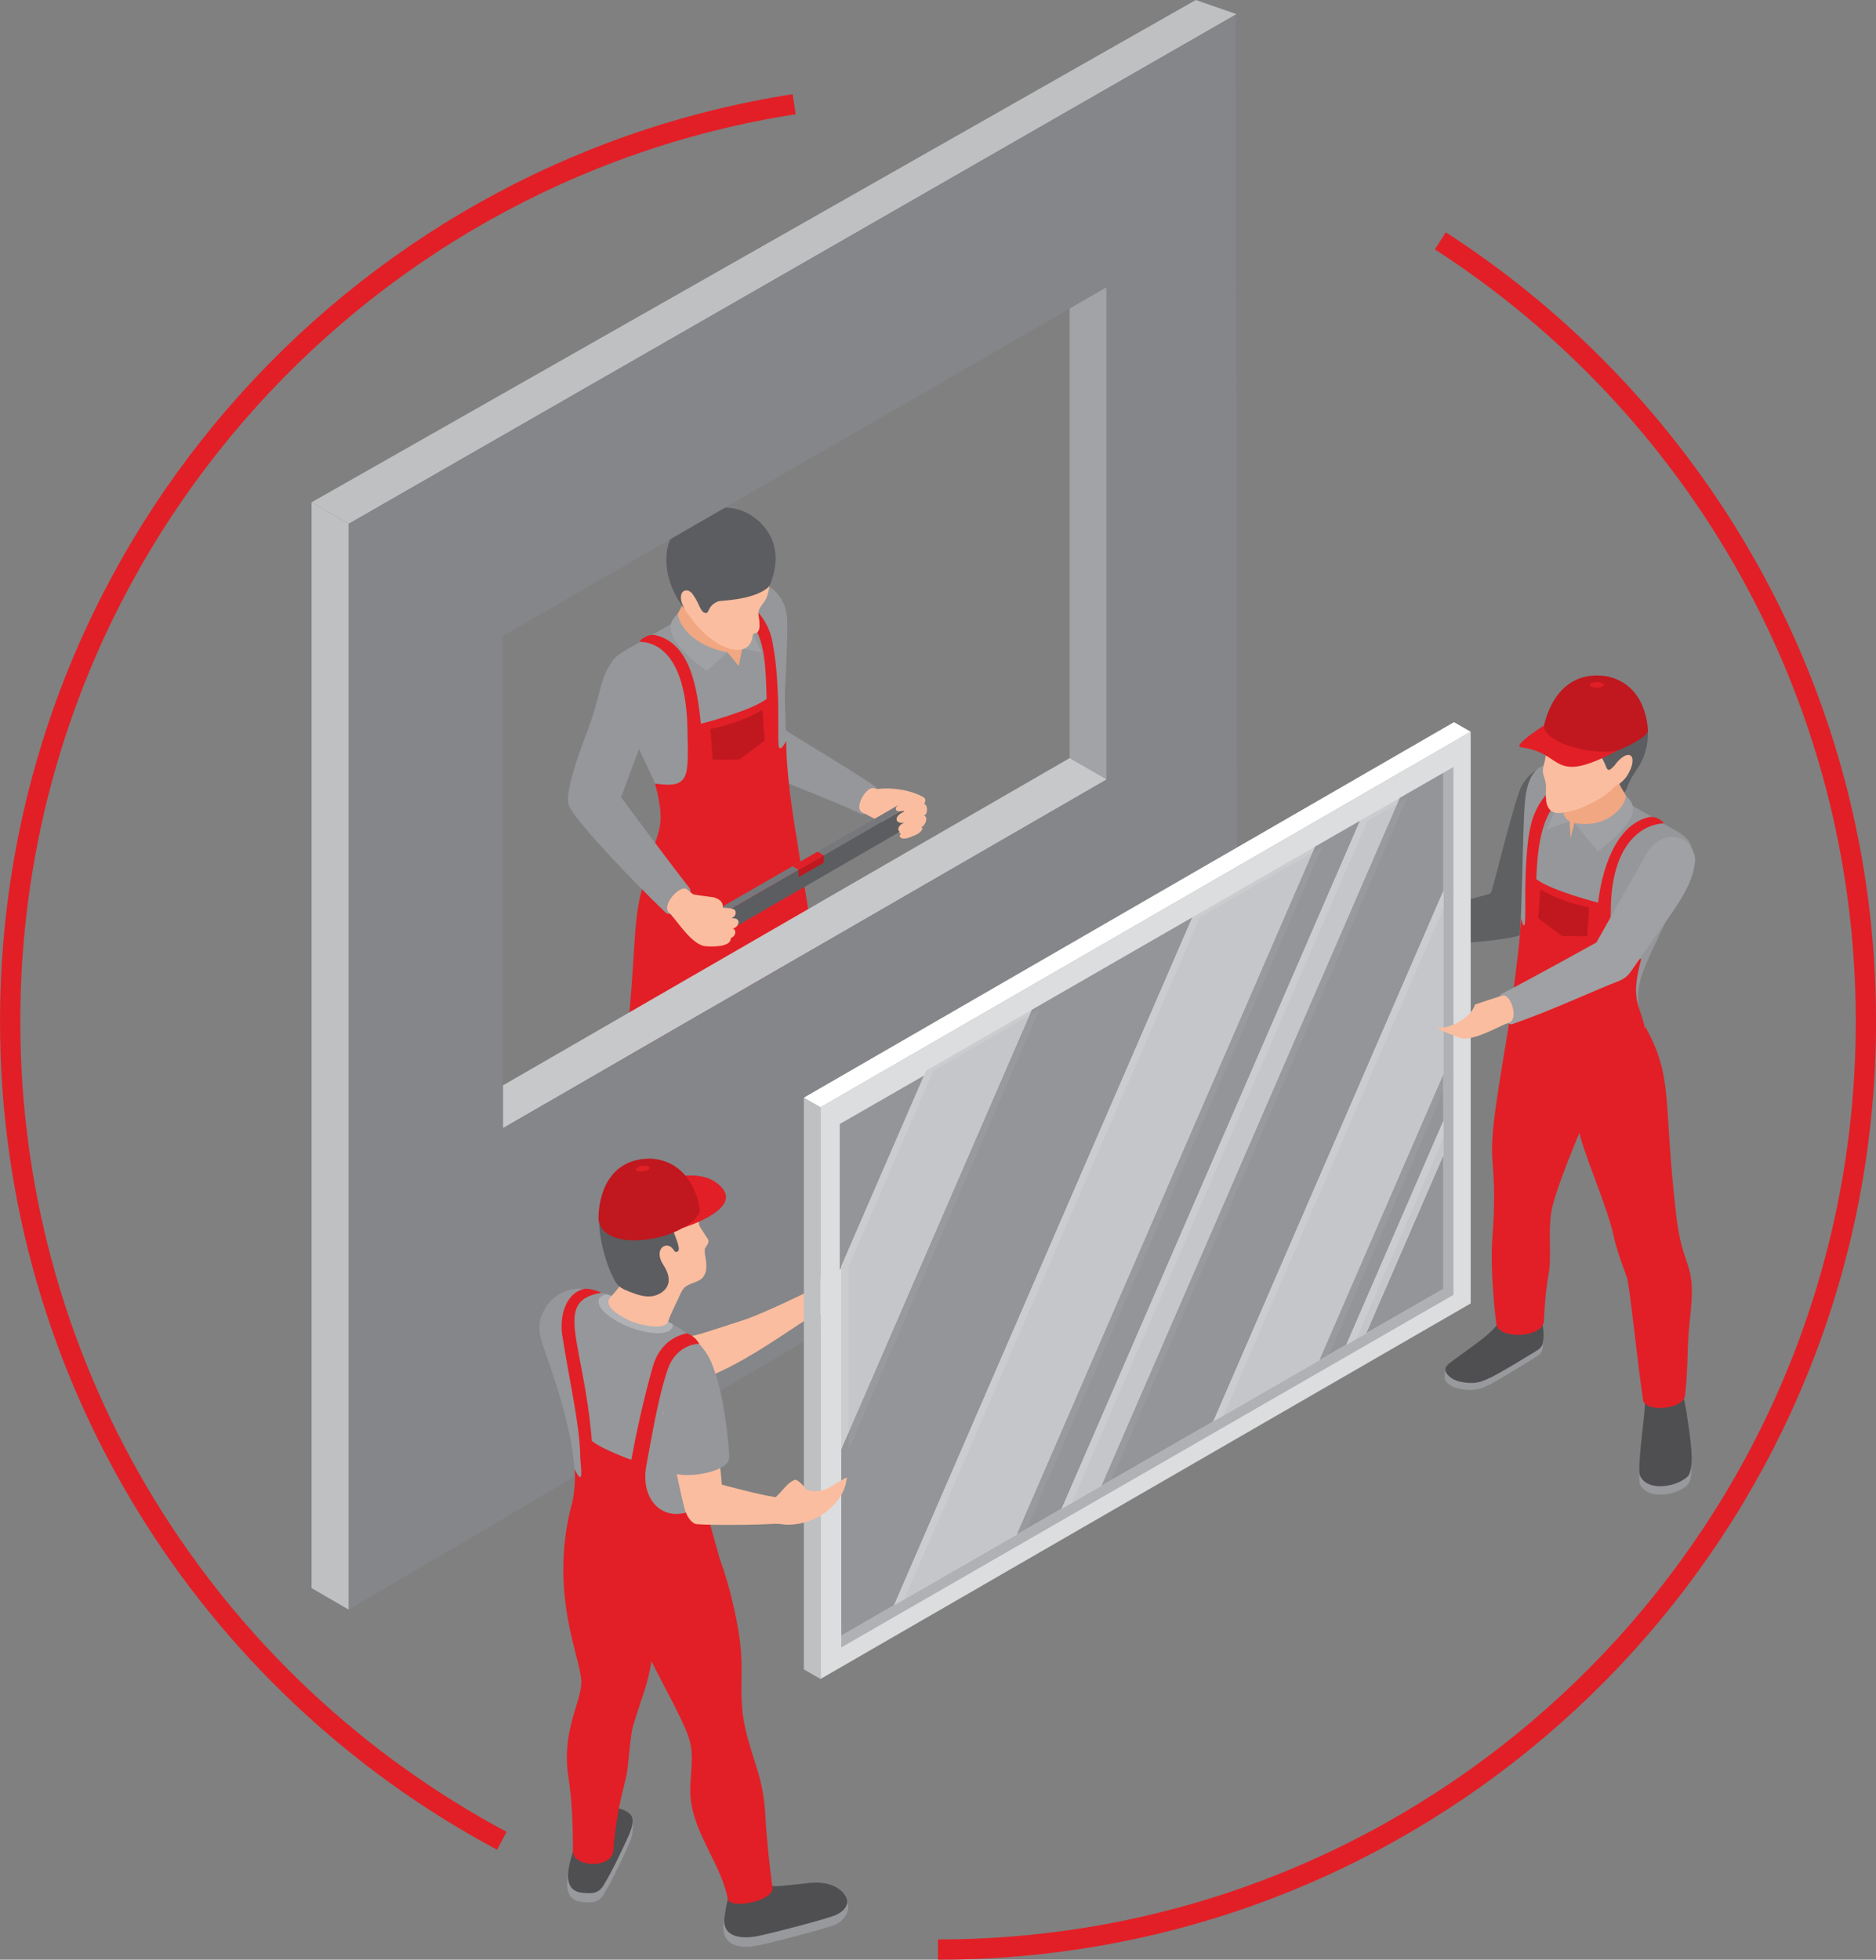 <?xml version="1.0" encoding="UTF-8"?>
<svg xmlns="http://www.w3.org/2000/svg" viewBox="0 0 261.98 273.57">
  <rect x="0" y="0" width="261.98" height="273.57" fill="#808080" stroke="none"/>
  <defs>
    <style>
      .cls-1 {
        fill: #3c313e;
      }

      .cls-1, .cls-2, .cls-3, .cls-4, .cls-5, .cls-6, .cls-7, .cls-8, .cls-9, .cls-10, .cls-11, .cls-12, .cls-13, .cls-14, .cls-15, .cls-16, .cls-17, .cls-18, .cls-19, .cls-20, .cls-21, .cls-22, .cls-23, .cls-24, .cls-25, .cls-26, .cls-27, .cls-28 {
        stroke-width: 0px;
      }

      .cls-2, .cls-5 {
        fill: #a59b93;
      }

      .cls-3 {
        fill: #5f5161;
      }

      .cls-4 {
        fill: #95979a;
      }

      .cls-5 {
        mix-blend-mode: multiply;
        opacity: .4;
      }

      .cls-6 {
        fill: #77787b;
      }

      .cls-29 {
        isolation: isolate;
      }

      .cls-7 {
        fill: #5c5d60;
      }

      .cls-8 {
        fill: #97999c;
      }

      .cls-9 {
        fill: #bec0c2;
      }

      .cls-10 {
        fill: #c7c8ca;
      }

      .cls-11 {
        fill: #cbccce;
      }

      .cls-12 {
        fill: #dcddde;
      }

      .cls-13 {
        fill: #4f4f51;
      }

      .cls-14 {
        fill: #282934;
      }

      .cls-15 {
        fill: #191926;
      }

      .cls-16 {
        fill: #f1a782;
      }

      .cls-17, .cls-24 {
        fill: #afb1b4;
      }

      .cls-18 {
        fill: #fff;
      }

      .cls-19 {
        fill: #9fa1a4;
      }

      .cls-20 {
        fill: #939598;
      }

      .cls-21 {
        fill: #848689;
      }

      .cls-22 {
        fill: #e21f26;
      }

      .cls-23 {
        fill: #5f6062;
      }

      .cls-24 {
        opacity: .2;
      }

      .cls-25 {
        fill: #a1a3a6;
      }

      .cls-26 {
        fill: #a9a7a1;
      }

      .cls-27 {
        fill: #fbbd9f;
      }

      .cls-30 {
        fill: none;
        stroke: #e21f26;
        stroke-miterlimit: 10;
        stroke-width: 2.83px;
      }

      .cls-28 {
        fill: #c0181e;
      }
    </style>
  </defs>
  <g class="cls-29">
    <g id="_Слой_1" data-name="Слой 1">
      <g>
        <g>
          <path class="cls-5" d="M117.56,167.62c-1.84-1.35-3.64-2.76-5.52-4.05-3.46.04-8.45.1-12.66.1-16.83,0-34.38,8.69-37.09,15.87-1.85,4.9,7.58,5.9,22.89,5.9,1.66,0,3.28-.06,4.85-.16l-.87-10.14c0-.06,10.03-2.83,14.84-3.88,3.14-.69,9.65-.74,13.79-.7-.05-.98-.12-1.96-.23-2.93Z"/>
          <g>
            <path class="cls-14" d="M120.76,169.31c-.03-.27.03-.98-.32-1.29-.86-.75-2.48-2.03-4.13-2.91l-9.69-1.56c-.04.41-.04.85-.01,1.28.06.86.13,1.22,1.13,1.83,5.03,3.08,5.72,3.49,6.63,3.94,1.03.51,2.29,1.16,5,.39,1.37-.61,1.46-1.18,1.4-1.68Z"/>
            <path class="cls-15" d="M120.18,167.55c-1.24-1-4.26-3.02-5.76-4.36-.41-.37-1.39-1.37-1.62-1.9-.58-1.35-3.66-1.34-5.38-.44-.81.42-.95,1.81-.87,3.09.06.86.13,1.22,1.13,1.83,5.03,3.08,6.13,3.63,7.07,4.04.9.39,1.84.76,3.81.33.67-.15,1.31-.47,1.77-.97.41-.45.61-1-.14-1.61Z"/>
          </g>
          <g>
            <path class="cls-14" d="M85.33,180.11c-.23,2.1-.27,4.28.49,4.96,1.62,1.47,5.65,2.15,6.77-.1.27-.53.06-2.65-.21-4.87h-7.05Z"/>
            <path class="cls-15" d="M85.81,183.86c1.62,1.47,5.65,2.15,6.77-.1.52-1.04-.62-8.18-.66-10.22-.01-.59-.03-1.62-.03-1.62-.15-.2-.91-.38-1.13-.49-.97-.48-2.75-.09-3.83-.16-.55-.04-1.07,3.63-1.12,4-.31,2.23-1.27,7.46,0,8.6Z"/>
          </g>
          <path class="cls-22" d="M113.88,138.21c.38-4.25-1.06-11.24-2.96-23.21-.22-1.38-1.53-2.29-2.89-1.97l-14.68,3.48c-6.1,9.43-3.78,11.66-6.03,30.19-.2,1.62-.52,3.23-1,4.79-.92,2.96-1.58,3.62-.89,9.7.46,4.05.23,6.72.68,10.76-.01,2.27,6.23,2.75,6.1.56.79-5.2,1.9-16.16,2.27-17.31.12-.38.26-.77.4-1.14.64-1.7,1.22-3.42,1.6-5.2.84-3.91,4.34-11.81,4.86-14.62,0,0,3.58,8.41,4.06,11.42.48,3.01-.08,6.52.41,9.1.5,2.58.65,6.49.65,6.49-.05,2.67,6.78,2.84,6.88.47,0,0,.97-7.32.54-12.68-.29-3.61-.31-7.24.02-10.85Z"/>
          <path class="cls-4" d="M122.3,109.86c-4.1-2.86-12.75-7.84-12.87-8.16-.16-.44.62-10.67.5-15.16-.14-5.37-6.93-7.99-7.33-.89-.37,6.37-.04,16.19,0,17.92.02.69,0,1.43.36,2.02,1.07,1.83,12.43,5.64,17.22,8.01,1.38.64,3.24-2.8,2.12-3.74Z"/>
          <path class="cls-4" d="M109.16,86.22c-.24-2.07-1.04-6.41-5.84-4.64l-16.37,9.43c-1.78,1.16-1.8,1.88-1.77,3.21.03,1.33.56,2.58,1.09,3.8,5.72,13.24,8.17,14.75,5.65,20.88,1.21,6.11,20.6,5.27,19.12-3.24-.33-1.89-.58-3.86-.81-5.76-.68-5.73-.66-20.11-1.06-23.68Z"/>
          <g>
            <path class="cls-22" d="M96,101.74c.14,6.81.4,8.35-4.52,7.65,1.54,5.78.46,6.43-.45,9.79-.77,11.51,20.29,7.83,20.38-1.11-1.37-8.4-1.6-11.88-1.62-14.61,0,0-.89,1.72-1.05.64-.12-.83,0-4.28-.1-6.82-.15-4.06-.46-5.96-.76-7.63-.54-2.99-2.98-6.54-5.94-4.95.11.04.24.1.39.16,4.6,2.11,4.55,7.31,4.73,12.7-2.18,1.7-9.18,3.48-9.18,3.48-.5-4.6-1.32-11.1-6.23-12.34-.33-.12-.96-.07-1.31.1-1,.46-.99.81-.99.81,2.05,0,6.43,1.44,6.65,12.11Z"/>
            <path class="cls-28" d="M106.77,103.38l-3.53,2.64-3.72.02-.3-4.28c2.65-.52,5.07-1.41,7.25-2.66l.3,4.28Z"/>
          </g>
          <path class="cls-27" d="M129.1,111.69c0-.1.18-.22-.26-.47-1.39-.76-3.78-1.37-6.35-1.07l-.34-.08c-1.03-.6-3.19,2.91-1.56,3.43,0,0,3.16,1.6,3.98,2.13,1.04.68,1.68.99,1.68.99.75,0,1.42-.2,1.9-.77.2-.24.51-.58.66-.96.06-.14.27-2.54.28-3.21Z"/>
          <g id="Axonometric_Cube" data-name="Axonometric Cube">
            <polygon id="Cube_face_-_left" data-name="Cube face - left" class="cls-2" points="100.6 130.59 99.73 130.09 99.73 127.23 100.6 127.73 100.6 130.59"/>
            <polygon id="Cube_face_-_right" data-name="Cube face - right" class="cls-7" points="126.25 115.77 100.6 130.59 100.6 127.73 126.25 112.92 126.25 115.77"/>
            <polygon id="Cube_face_-_top" data-name="Cube face - top" class="cls-6" points="100.6 127.73 99.73 127.23 125.39 112.42 126.25 112.92 100.6 127.73"/>
          </g>
          <g>
            <path class="cls-16" d="M94.68,87.63c2.15,3.17,5.3,4.14,6.91,3.43l1.57,1.91.56-2.69c.83-.41.2-1.76.15-3.04-.06-1.57-.69-2.86-.74-2.94-.3-.47-1.37-2.79-2.87-3.4-1.49-.6-3.55-.29-4.29,1.31-.34.74-.34,1.58-.71,2.32-.23.46-.47.85-.68,1.25-.28.54-.44,1.09.08,1.85Z"/>
            <path class="cls-19" d="M103.66,90.57l2.71.49s-.9-1.71-1.23-2.54c-.34-.85-.48-1.68-1.84-3.08.32.67.15,1.4.29,1.85.43,1.41.07,3.28.07,3.28Z"/>
          </g>
          <path class="cls-27" d="M100.94,126.53c-.02-.69-.51-.96-.93-1.15-.55-.25-1.09-.11-4.02-.68,0,0,5.04,4.84,4.95,1.84Z"/>
          <path class="cls-19" d="M101.59,91.06l-2.87,2.6s-2.45-1.53-4.39-4.15c-1.15-1.76-.77-2.8.33-3.85.08,1.43,1.9,4.44,6.93,5.41Z"/>
          <g>
            <path class="cls-4" d="M96.33,124.02c-2.83-3.58-9.6-12.73-9.6-12.73l5.18-13.91c1.71-4.47-2.72-7.83-5.82-5.61-2.41,2.31-1.99,4.88-4.08,10.33-1.66,4.32-3.12,8.9-2.59,10.3.78,2.07,9,10.68,13.49,14.95,1.03,1.12,4.09-2.02,3.41-3.32Z"/>
            <path class="cls-27" d="M98.42,132.08c-1.93-.3-3.94-3.68-5.02-4.72-1.04-.99,1.51-3.86,2.48-3.24.44.28,2.68,2.27,2.68,2.27,0,0,1.57.23,2.63.33.47.04,1.4.08,1.5.44.22.76-.42.93-.57,1.03.04-.03.28,0,.34,0,1.13.06.69,1.33-.22,1.46.55-.08.7.99-.2,1.3.13,1.35-2.99,1.22-3.63,1.12Z"/>
          </g>
          <path class="cls-27" d="M128.99,113.9c.77-.31.45-1.87.02-1.61.76-1.11-.5-1.67-3.41,0-.22.13-.48.33-.5.59-.03.69,1.26.27,2.36.1-2.85.44-2.74,2.21-1.12,1.84-1.35.51-.99,1.66-.08,1.32-.66.34-.7.53-.54.73.39.43,1.31.06,2.13-.31.91-.4,1.16-1.04.78-1.07.7-.29,1.03-1.58.35-1.62Z"/>
          <g>
            <path class="cls-27" d="M106,74.61c-1.26-2.14-2.97-3.13-5.44-3.24-.67-.03-1.77.55-2.4.78-2.34.85-2.78,4.73-2.88,6.93-.12,2.78,0,5.8,1.8,7.96,3.5,4.19,7.49,4.7,7.96,2.04.04-.24.06-.53.28-.64.08-.04.17-.04.25-.07.39-.12.5-.61.5-1.02,0-.36-.02-.72-.08-1.07-.04-.27-.1-.55-.07-.83.08-.61.58-1.06.9-1.58.78-1.24.69-3.19.57-4.59-.13-1.64-.58-3.26-1.41-4.68Z"/>
            <path class="cls-7" d="M106.48,73.28c-2.48-2.74-6.03-2.99-8.45-1.53-6.2,1.47-6.13,8.63-2.42,13.28-.39-1.23,1.24-1.91,1.48-1.52.67,1.13.81,2.02,1.47,2.07.54.04.18-.99,1.74-1.64.27-.11,4.83-.13,6.92-1.9.16-.14.28-.32.35-.52.36-1,1.96-4.88-1.08-8.24Z"/>
            <path class="cls-27" d="M96.63,82.82c-1.04-1.2-2.91.33.06,3.67.3.34.69.67,1.08.44.85-.52-.52-3.4-1.13-4.1Z"/>
          </g>
          <g>
            <polygon id="Cube_face_-_right-2" data-name="Cube face - right" class="cls-28" points="115.03 120.43 111.52 122.45 111.52 121.42 115.03 119.4 115.03 120.43"/>
            <polygon id="Cube_face_-_top-2" data-name="Cube face - top" class="cls-22" points="111.52 121.42 110.66 120.92 114.16 118.9 115.03 119.4 111.52 121.42"/>
          </g>
        </g>
        <g id="Axonometric_Cube-2" data-name="Axonometric Cube">
          <polygon id="Cube_face_-_top-3" data-name="Cube face - top" class="cls-10" points="57.36 164.94 52.18 161.94 150.1 105.41 155.29 108.4 57.36 164.94"/>
          <polygon id="Cube_face_-_left-2" data-name="Cube face - left" class="cls-9" points="48.7 224.7 43.51 221.7 43.51 70.12 48.7 73.12 48.7 224.7"/>
          <polygon id="Cube_face_-_left-3" data-name="Cube face - left" class="cls-25" points="154.56 108.83 149.37 105.84 149.37 20.79 154.56 23.78 154.56 108.83"/>
          <polygon id="Cube_face_-_top-4" data-name="Cube face - top" class="cls-9" points="48.7 73.12 43.51 70.12 166.99 0 172.67 1.97 48.7 73.12"/>
        </g>
        <path class="cls-21" d="M172.56,2.09L48.7,73.12v151.58l124.09-73.06-.23-149.55ZM70.25,157.47v-68.71l84.26-48.65v68.71l-84.26,48.65Z"/>
        <path class="cls-27" d="M118.25,181.81c-.45,1.31-.27,1.63-1.66,1.67-.5.02-1-.08-1.51-.06-1.32.03-2.49.78-3.59,1.51-4.06,2.69-8.13,5.45-12.64,7.29-1.07.44-11.69-3.4-11.64-4.48,3.62-.29,7.27-.59,10.77-1.58.73-.21,4.07-1.3,5.98-1.92,2.49-.82,9.73-4.27,9.77-4.45.22-1.12,1.36-1.79,2.43-2.19,2.09-.79,2.94-.15,2.94-.15-.35,1.07-.45,3.18-.85,4.35Z"/>
        <g>
          <path class="cls-26" d="M121.45,178.84c.02.22-1.07,1.95-1.4,2.33-1.06-5.02-1.35-10.2-.87-15.31.24-2.52,2.01.14,1.86,1.1-.56,3.63.26,9.82.41,11.88Z"/>
          <g id="Axonometric_Cylinder" data-name="Axonometric Cylinder">
            <path class="cls-3" d="M120.42,160.07c.82-.47,1.56-.51,2.09-.19l.62.36-4.18,7.16-.62-.36c-.52-.31-.84-.96-.84-1.89,0-1.87,1.31-4.14,2.93-5.08Z"/>
            <path id="Cylinder_face" data-name="Cylinder face" class="cls-1" d="M118.11,165.51c0,1.87,1.31,2.63,2.93,1.69,1.62-.93,2.93-3.21,2.93-5.08s-1.31-2.63-2.93-1.69c-1.62.93-2.93,3.21-2.93,5.08Z"/>
          </g>
          <g id="Axonometric_Cylinder-2" data-name="Axonometric Cylinder">
            <path class="cls-3" d="M120.42,177.38c.82-.47,1.56-.51,2.09-.19l.62.36-4.18,7.16-.62-.36c-.52-.31-.84-.96-.84-1.89,0-1.87,1.31-4.14,2.93-5.08Z"/>
            <path id="Cylinder_face-2" data-name="Cylinder face" class="cls-1" d="M118.11,182.81c0,1.87,1.31,2.63,2.93,1.69,1.62-.93,2.93-3.21,2.93-5.08s-1.31-2.63-2.93-1.69c-1.62.93-2.93,3.21-2.93,5.08Z"/>
          </g>
        </g>
        <path class="cls-27" d="M122.11,172.4c.44-.33.17-1.82-.08-1.56.39-1.1-.39-1.59-2.04.13-.13.13-.27.33-.26.59.02.67.77.22,1.42.02-1.68.53-1.51,2.23-.57,1.82-.78.55-.5,1.64.03,1.28-.38.35-.39.54-.28.73.26.41.79,0,1.26-.37.52-.42.64-1.05.41-1.06.4-.3.53-1.56.12-1.58Z"/>
        <g>
          <g>
            <path class="cls-8" d="M201.76,192.08c.03-.26-.03-.95.31-1.25.83-.73,2.4-1.97,4-2.82l9.39-1.51c.04.4.04.83.01,1.24-.06.84-.12,1.18-1.09,1.77-4.87,2.98-5.54,3.38-6.42,3.81-1,.5-2.22,1.12-4.85.37-1.33-.59-1.41-1.14-1.35-1.63Z"/>
            <path class="cls-13" d="M202.33,190.38c1.2-.97,4.13-2.93,5.58-4.22.4-.35,1.35-1.33,1.57-1.84.56-1.3,3.55-1.3,5.21-.43.78.41.92,1.75.84,2.99-.06.84-.12,1.18-1.09,1.77-4.87,2.98-5.94,3.52-6.85,3.91-.87.38-1.78.73-3.69.32-.65-.14-1.27-.45-1.71-.94-.39-.43-.59-.97.14-1.56Z"/>
          </g>
          <g>
            <path class="cls-8" d="M236.08,202.54c.22,2.04.26,4.14-.47,4.81-1.57,1.42-5.47,2.08-6.56-.09-.26-.52-.06-2.57.2-4.71h6.83Z"/>
            <path class="cls-13" d="M235.62,206.17c-1.57,1.42-5.47,2.08-6.56-.09-.51-1.01.6-7.92.64-9.9.01-.57.03-1.56.03-1.56.15-.2.88-.37,1.1-.48.94-.47,2.66-.09,3.71-.16.53-.04,1.04,3.52,1.08,3.87.3,2.16,1.23,7.22,0,8.33Z"/>
          </g>
          <path class="cls-22" d="M208.42,161.96c-.37-4.12,1.02-10.89,2.87-22.48.21-1.34,1.48-2.22,2.8-1.91l14.22,3.37c5.9,9.13,3.66,11.3,5.84,29.25.19,1.57.5,3.13.97,4.64.9,2.87,1.53,3.51.87,9.39-.44,3.92-.22,6.51-.66,10.43.01,2.2-6.04,2.66-5.91.54-.76-5.04-1.84-15.65-2.2-16.77-.12-.37-.25-.74-.39-1.11-.62-1.65-1.18-3.31-1.55-5.03-.81-3.78-4.2-11.44-4.71-14.16,0,0-3.47,8.14-3.93,11.06-.47,2.92.08,6.32-.4,8.82-.48,2.5-.63,6.28-.63,6.28.04,2.59-6.57,2.75-6.66.46,0,0-.94-7.09-.52-12.28.28-3.5.3-7.01-.02-10.51Z"/>
          <path class="cls-23" d="M194.78,132.55c5.11-.79,16.71-1,18.24-2.37.5-.45.71-1.13.92-1.76.54-1.58,3.72-10.55,5.23-16.55,1.7-6.67-5.33-6.24-7.03-1.32-1.42,4.11-3.69,13.79-3.96,14.15-.2.26-9.64,2.34-14.26,3.78-1.31.54-.59,4.26.87,4.07Z"/>
          <path class="cls-4" d="M212.99,111.59c.23-2.01,1.01-6.21,5.65-4.49l15.86,9.13c1.72,1.13,1.75,1.82,1.72,3.11-.03,1.29-.55,2.5-1.06,3.68-5.54,12.83-7.91,14.29-5.47,20.23-1.17,5.92-19.95,5.1-18.52-3.14.32-1.83.57-3.73.79-5.58.66-5.55.63-19.48,1.03-22.94Z"/>
          <g>
            <path class="cls-22" d="M224.95,126.65c-.13,6.41-.37,7.87,4.25,7.2-1.45,5.44-.43,6.06.42,9.22.72,10.84-18.57,6.95-18.65-1.46.77-6.64,1.4-10.89,1.42-13.46,0,0,.41,1.74.56.73.12-.78,0-4.03.09-6.42.14-3.82.36-5.62.72-7.18,1-4.44,4.67-7.41,7.46-5.9-.1.04-.23.09-.36.15-4.33,1.98-6.05,5.07-6.32,13.2,2.05,1.6,8.64,3.28,8.64,3.28.47-4.33,2.34-10.75,6.96-11.91.31-.11.9-.06,1.24.09.94.44.93.77.93.77-1.93,0-7.15,1.65-7.36,11.7Z"/>
            <path class="cls-28" d="M214.81,128.19l3.33,2.49,3.5.02.29-4.03c-2.5-.49-4.77-1.33-6.83-2.51l-.29,4.03Z"/>
          </g>
          <path class="cls-27" d="M186.19,128.42c0-.26,1.39-.21,1.88-.25,1.01-.09,4.17.26,5.58.53l.34.02c1.12-.25,2.09,3.62.44,3.63-.36,0-4.36,1.25-5.27,1.51-1.16.33,0,0-1.15-.36-.69-.22-.97-.51-1.25-1.18-.11-.27-.3-.69-.33-1.08-.01-.14-.22-2.16-.22-2.81Z"/>
          <g>
            <path class="cls-26" d="M189.67,137.63c.02.22-1.07,1.95-1.4,2.33-1.06-5.02-1.35-10.2-.87-15.31.24-2.52,2.01.14,1.86,1.1-.56,3.63.26,9.82.41,11.88Z"/>
            <g id="Axonometric_Cylinder-3" data-name="Axonometric Cylinder">
              <path class="cls-3" d="M188.63,118.87c.82-.47,1.56-.51,2.09-.19l.62.36-4.18,7.16-.62-.36c-.52-.31-.84-.96-.84-1.89,0-1.87,1.31-4.14,2.93-5.08Z"/>
              <path id="Cylinder_face-3" data-name="Cylinder face" class="cls-1" d="M186.32,124.3c0,1.87,1.31,2.63,2.93,1.69,1.62-.93,2.93-3.21,2.93-5.08s-1.31-2.63-2.93-1.69c-1.62.93-2.93,3.21-2.93,5.08Z"/>
            </g>
            <g id="Axonometric_Cylinder-4" data-name="Axonometric Cylinder">
              <path class="cls-3" d="M188.63,136.17c.82-.47,1.56-.51,2.09-.19l.62.36-4.18,7.16-.62-.36c-.52-.31-.84-.96-.84-1.89,0-1.87,1.31-4.14,2.93-5.08Z"/>
              <path id="Cylinder_face-4" data-name="Cylinder face" class="cls-1" d="M186.32,141.61c0,1.87,1.31,2.63,2.93,1.69,1.62-.93,2.93-3.21,2.93-5.08s-1.31-2.63-2.93-1.69-2.93,3.21-2.93,5.08Z"/>
            </g>
          </g>
          <g>
            <path class="cls-16" d="M227.03,112.96c-2.08,3.07-5.61,2.62-7.17,1.92l-.54,2.19-.12-2.4c-.8-.4-1.13-.85-1.08-2.09.06-1.53.67-2.77.72-2.85.29-.46,1.33-2.7,2.78-3.29,1.44-.58,3.44-.28,4.15,1.27.33.72.33,1.53.68,2.25.22.45.46.83.66,1.21.27.52.42,1.05-.08,1.79Z"/>
            <path class="cls-19" d="M219.2,114.67l-3.24,1.13s.61-1.18.92-1.99c.33-.82.46-1.63,1.78-2.98-.31.65-.14,1.35-.28,1.79-.41,1.37.8,2.04.8,2.04Z"/>
            <path class="cls-27" d="M226.25,102.91c.15.73.41,1.34.63,2.03.24.76-.13,1.66-.24,2.41-.13.92-.58,1.78-1.19,2.48-.74.85-1.71,1.49-2.7,2.03-1.12.62-2.31,1.14-3.57,1.41-1.11.23-2.45.58-3.04-.68-.25-.53-.27-1.13-.26-1.72s.06-1.18-.07-1.75c-.11-.49-.33-.96-.35-1.47-.02-.53.19-1.03.3-1.54.11-.51.12-1.05.04-1.57-.04-.26-.11-.52-.09-.79.02-.21.09-.4.16-.6.2-.53.39-1.07.59-1.6.15-.39.29-.79.55-1.13.39-.51,1-.81,1.61-1.04,1.3-.48,2.74-.7,4.1-.38,1.35.32,2.61,1.22,3.15,2.5.19.44.29.92.38,1.39Z"/>
            <path class="cls-7" d="M216.58,98.87c1.6-2.59,10.18-5.81,12.97.73.55,1.3.7,2.75.48,4.14-.2,1.23-.59,2.31-1.1,3.12-.32.5-1.37,1.96-1.79,3.29-.11.34-.33.47-.33.47-.57-.87-1.01-1.81-.91-2.2.26-1.03.39-2.24-.49-1.48-.35.31-.51.48-.63.52-.24.09-.4-.15-.5-.43-.36-.99-.94-1.88-1.71-2.59-1.64-1.5-4.09-3.07-5.55-3.13-.28-.01-.55.25-.66.5.01,0-.75-1.38.21-2.94Z"/>
            <path class="cls-27" d="M225.33,107.06c.78-1.21,1.83-1.93,2.36-1.59s.32,1.59-.46,2.81c-.78,1.21-2.06,1.75-2.36,1.59-.52-.34-.32-1.59.46-2.81Z"/>
          </g>
          <path class="cls-19" d="M219.86,114.89l3.25,3.92s2.37-1.48,4.26-4.02c1.11-1.71.74-2.71-.32-3.73-.08,1.39-1.51,2.63-2.46,3.16-2.33,1.3-4.73.67-4.73.67Z"/>
          <path class="cls-27" d="M186.24,130.86c-.47-.29-.33-1.8-.06-1.56-.49-1.06.25-1.62,2.04-.05.14.12.3.31.31.57.04.67-.74.29-1.41.14,1.72.37,1.71,2.09.73,1.76.83.47.64,1.59.08,1.28.41.32.44.5.35.7-.22.43-.78.08-1.29-.26-.55-.37-.73-.98-.5-1.02-.43-.27-.67-1.51-.26-1.56Z"/>
          <g>
            <path class="cls-28" d="M223.8,105.44c-1.93.31-7.75-1.13-8.25-3.78,0,0,1.21-8.3,8.7-7.28,5.93,1.13,5.87,7.68,5.87,7.68-.12,1.03-4.67,3.12-6.32,3.38Z"/>
            <path class="cls-22" d="M212.42,104.32c6.17.8,4.04,5.44,13.49.45-3.09.74-10.22-.87-10.32-3.48,0,0-4.5,2.86-3.17,3.03Z"/>
            <path class="cls-22" d="M223,95.98c1.29.02,1.3-.74,0-.75-1.29-.02-1.3.74,0,.75Z"/>
          </g>
        </g>
        <g>
          <path class="cls-30" d="M70.08,256.97C29.22,235.17,1.42,192.12,1.42,142.58,1.42,77.85,48.88,24.21,110.9,14.55"/>
          <path class="cls-30" d="M201.14,33.62c35.75,23.07,59.43,63.25,59.43,108.96,0,64.96-47.8,118.75-110.15,128.13-6.34.95-12.83,1.45-19.43,1.45"/>
        </g>
        <g>
          <polygon class="cls-9" points="114.58 154.57 112.26 153.23 112.26 233.05 114.58 234.38 114.58 154.57"/>
          <g>
            <polygon class="cls-12" points="205.38 181.96 114.58 234.38 114.58 154.57 205.38 102.15 205.38 181.96"/>
            <polygon class="cls-17" points="201.56 107.88 201.56 179.92 117.48 228.33 117.48 229.98 202.97 180.76 202.97 107.07 201.56 107.88"/>
            <polygon class="cls-18" points="205.38 102.15 203.05 100.81 112.26 153.23 114.58 154.57 205.38 102.15"/>
          </g>
          <g>
            <polygon class="cls-20" points="144.08 140.97 117.48 202.28 117.48 228.33 124.86 224.08 166.52 128.05 144.08 140.97"/>
            <polygon class="cls-20" points="201.56 107.88 195.46 111.39 153.8 207.41 169.45 198.41 201.56 124.39 201.56 107.88"/>
            <polygon class="cls-20" points="117.27 156.91 117.27 177.36 129.1 150.11 117.27 156.91"/>
            <polygon class="cls-20" points="183.62 118.2 141.96 214.23 148.27 210.6 189.93 114.57 183.62 118.2"/>
            <polygon class="cls-20" points="201.56 161.28 190.78 186.12 201.56 179.92 201.56 161.28"/>
            <polygon class="cls-20" points="201.56 149.93 184.22 189.9 188.02 187.71 201.56 156.5 201.56 149.93"/>
            <polygon class="cls-11" points="129.31 149.48 117.48 176.74 117.48 202.28 144.08 140.97 129.31 149.48"/>
            <polygon class="cls-24" points="130.35 149.48 118.53 176.74 118.53 202.28 145.12 140.97 130.35 149.48"/>
            <polygon class="cls-11" points="201.56 124.39 169.45 198.41 184.22 189.9 201.56 149.93 201.56 124.39"/>
            <polygon class="cls-24" points="202.6 124.39 170.49 198.41 185.26 189.9 202.6 149.93 202.6 124.39"/>
            <polygon class="cls-11" points="166.52 128.05 124.86 224.08 141.96 214.23 183.62 118.2 166.52 128.05"/>
            <polygon class="cls-24" points="167.57 128.05 125.91 224.08 143.01 214.23 184.67 118.2 167.57 128.05"/>
            <polygon class="cls-11" points="189.93 114.57 148.27 210.6 153.8 207.41 195.46 111.39 189.93 114.57"/>
            <polygon class="cls-24" points="190.98 114.57 149.31 210.6 154.85 207.41 196.51 111.39 190.98 114.57"/>
            <polygon class="cls-11" points="201.56 156.5 188.02 187.71 190.78 186.12 201.56 161.28 201.56 156.5"/>
            <polygon class="cls-24" points="202.6 156.5 189.06 187.71 190.78 186.12 201.56 161.28 202.6 156.5"/>
          </g>
        </g>
        <g>
          <g>
            <g>
              <path class="cls-8" d="M102.17,264.25c.03-.12.08-.24.12-.35h4.6c.54,1.12,1.39.76,6.31.27,1.29-.13,3.68-.59,4.84.92,1.04,1.35-.13,3.01-1.31,3.56-.97.46-9.52,2.72-11.24,3-2.49.41-4.58-.21-4.47-2.76.08-1.84.72-3.1,1.16-4.64Z"/>
              <path class="cls-13" d="M102.17,262.93c.03-.12.08-.24.12-.36h4.6c.54,1.12,1.39.76,6.31.27,1.29-.13,3.51.04,4.67,1.55,1.04,1.35.04,2.38-1.14,2.94-.97.46-9.52,2.72-11.24,3-2.49.41-4.69-.2-4.32-2.72.23-1.58.57-3.14,1.01-4.68Z"/>
            </g>
            <g>
              <path class="cls-8" d="M87.57,258.04c-1.29,2.73-1.95,4.18-3.21,6.32-.72,1.22-1.51,1.33-3.05,1.16-3.48-.39-1.9-4.66-.65-8.15.39-1.08,1.04-2.95,2.05-3.54,1.1-.64,4.84-1.3,5.52.11.19.4.13,1.53.09,1.87-.09.79-.51,1.68-.76,2.23Z"/>
              <path class="cls-13" d="M87.57,256.75c-1.29,2.73-1.95,4.18-3.21,6.32-.72,1.22-1.51,1.33-3.05,1.16-3.48-.39-1.57-4.99-.33-8.47.39-1.08.72-2.62,1.73-3.21,1.1-.64,4.9-.37,5.52,1.06.38.87-.3,2.37-.67,3.15Z"/>
            </g>
            <g>
              <path class="cls-22" d="M79.75,210.34c.22-.88.92-1.86,1.6-1.93.93-.09,11.54.29,16.24,3.89.87.66,1.52,2.1,1.86,2.76,1.59,3.4,2.9,7.99,3.69,12.71.34,2.04.46,4.11.41,6.17-.05,2.39-.03,4.76.48,7.12.49,2.28,1.28,4.46,1.93,6.69.55,1.91.83,3.88.93,5.87.13,2.63.58,6.97.98,9.88.26,1.89-5.81,3.04-6.21,1.66-.94-4.82-4.59-8.98-5.19-13.85-.32-2.62.49-5.32-.06-7.91-.5-2.35-2.96-6.57-5.44-11.5-.54,3.42-1.25,4.71-2.57,9.06-.41,1.36-.6,5.35-.89,6.74-.53,2.52-1.41,5-1.85,10.56-.13,2.69-5.65,2.44-5.65.17,0-4.46-.18-7.39-.64-10.39-.97-6.26,1.73-10.29,1.81-13.11.09-3.22-4.57-12.1-1.43-24.59Z"/>
              <path class="cls-4" d="M93.69,184.72c3.85,2.07,6.37,4.72,6.29,9.09-.03,1.6-1.58,8.11-1.65,9.83-.17,4.35-.08,5.11.39,10.56.22,4-18.87,2.95-18.31-4.68.12-1.58-.04-2.55-.18-4.44-.48-6.33-3.04-13.28-4.49-17.49-.43-1.25-.6-2.68-.12-3.91,1.16-2.96,3.82-4.16,6.42-3.69,3.84.7,8.13,2.84,11.63,4.72Z"/>
              <path class="cls-22" d="M81.03,203.24c-.09-4.56-1.57-10.68-2.52-16.91-.34-2.22.25-5.84,3.21-6.43,1.08.01,2.29.56,2.29.56-6.89,1.15-2.51,6.61-1.36,20.69,1.42,1.18,5.51,2.64,5.51,2.64.75-4.05,1.68-8.27,2.96-12.86.71-2.56,2.31-4.26,4.82-4.81,1.34.55,1.7,1.49,1.7,1.49-.56-.07-3.32.36-4.39,3.53-1.4,4.13-2.29,9.75-2.99,13.46-.98,5.21,3.01,8.93,8.11,5.29l2.1,7.6c.8,8.1-17.96,3.76-21.09-5.39,0,0,1.16-3.71.86-7.02,1.41,2.88.81-.52.78-1.85Z"/>
              <path class="cls-17" d="M88.07,185.33c-2.84-1.07-4.83-2.82-4.45-3.92.13-.37.53-.61,1.1-.74,3.08.98,6.26,2.58,8.97,4.04.08.04.16.09.24.14.02.15.01.29-.03.42-.38,1.1-2.99,1.12-5.83.06Z"/>
              <path class="cls-27" d="M97.6,170.91c.02.3,1.19,1.89,1.31,2.17.19.45-.46,1.08-.48,1.24-.05.5.02.88.11,1.35.16.94.19,1.88-.32,2.57-.62.84-1.96.8-2.69,1.56-.26.27-.42.62-.57.96-.56,1.24-1.23,2.46-1.67,3.75-.41,1.22-3.88.52-5.32-.14-2.5-1.16-3.57-2.35-2.71-3.31.79-.86,1.36-1.5,1.39-1.9.02-.37-.17-.72-.36-1.05-.38-.64-1.05-1.79-1.51-3.18-1.15-3.48.29-7.3,3.6-8.87,1.18-.56,2.6-.87,4.23-.81,1.39.04,3.4.59,4.4,2.66.37.77.52,1.7.6,3.01Z"/>
              <path class="cls-7" d="M93.95,171.62c.16.56,1.04,2.46.81,2.93-.07.15-.24.26-.4.22-.15-.04-.23-.2-.32-.33-.92-1.36-2.86-.09-1.41,2.13,1.43,2.17.64,3.54-.81,4.17-.97.42-2.05.24-3.05-.1-1.31-.46-1.92-.73-2.35-1.11-1.14-1.01-2.82-6.12-2.73-9,.19-5.58,4.17-7.05,9.14-6.67,3.71.28,5.13,3.26,4.31,4.28-.31.38-.92.55-1.32.81-1.08.72-2.23,1.42-1.87,2.68Z"/>
            </g>
            <g>
              <path class="cls-27" d="M99.6,196.4c.39,1.42,1.2,10.85,1.2,10.85,0,0,5.39,1.47,7.52,1.75,1-.89,1.52-1.91,2.62-2.4.51-.23,1.75,1.42,1.75,1.42,0,0,.25.04.62.1.85.14,1.72-.02,2.46-.45l2.48-1.44s.02,2.94-3.44,5.21c-2.17,1.43-4.7,1.5-5.46,1.36-.66-.12-1.34-.08-2.01-.04-3.05.17-9.84.14-10.25-.03-.62-.27-1-.89-1.28-1.5-.56-1.19-2.25-10.69-3.27-14.12l7.06-.71Z"/>
              <path class="cls-4" d="M101.85,203.43c.09,2.36-7.96,3.33-8.45,1.62-.57-1.84-.75-5.82-.82-8.24-.04-1.38.14-2.76.55-4.08.63-2,1.97-3.39,3.24-4.2,4.12-2.61,5.48,13.62,5.48,14.9Z"/>
            </g>
          </g>
          <g>
            <path class="cls-22" d="M100.89,165.89c2.56,3.11-5.72,5.58-5.72,5.58l-3.48-6.44s6.34-2.61,9.2.86Z"/>
            <path class="cls-28" d="M91.87,172.76c-4.68,1.05-8.12-.05-8.29-2.64,0,0-.3-8.39,7.26-8.38,6.03.33,6.85,6.82,6.85,6.82.47,1.5-2.87,3.54-5.81,4.2Z"/>
            <path class="cls-22" d="M89.8,163.5c1.28-.16,1.19-.91-.09-.75-1.28.16-1.19.91.09.75Z"/>
          </g>
        </g>
        <g>
          <path class="cls-19" d="M211.31,142.92c4.98-1.7,11.48-4.71,14.77-5.98.66-.26,1.22-.68,1.63-1.26.72-1,3.14-4.51,4.72-6.75,2.03-2.88,4.09-5.74,4.3-8.88-.26-3.59-4.68-4.65-6.89-.71l-6.91,12.23s-9.39,5.22-13.23,7.17c-1.09.84.29,4.74,1.61,4.19Z"/>
          <path class="cls-27" d="M200.64,143.58s2.73,1.16,3.32,1.33c1.77.5,5.48-1.72,6.82-2.18,1.28-.44.23-3.9-.85-3.75-.49.07-3.94,1.25-3.94,1.25l-.03.08c-.53,1.5-2.47,2.73-4.03,3.06l-1.3.22Z"/>
        </g>
      </g>
    </g>
  </g>
</svg>